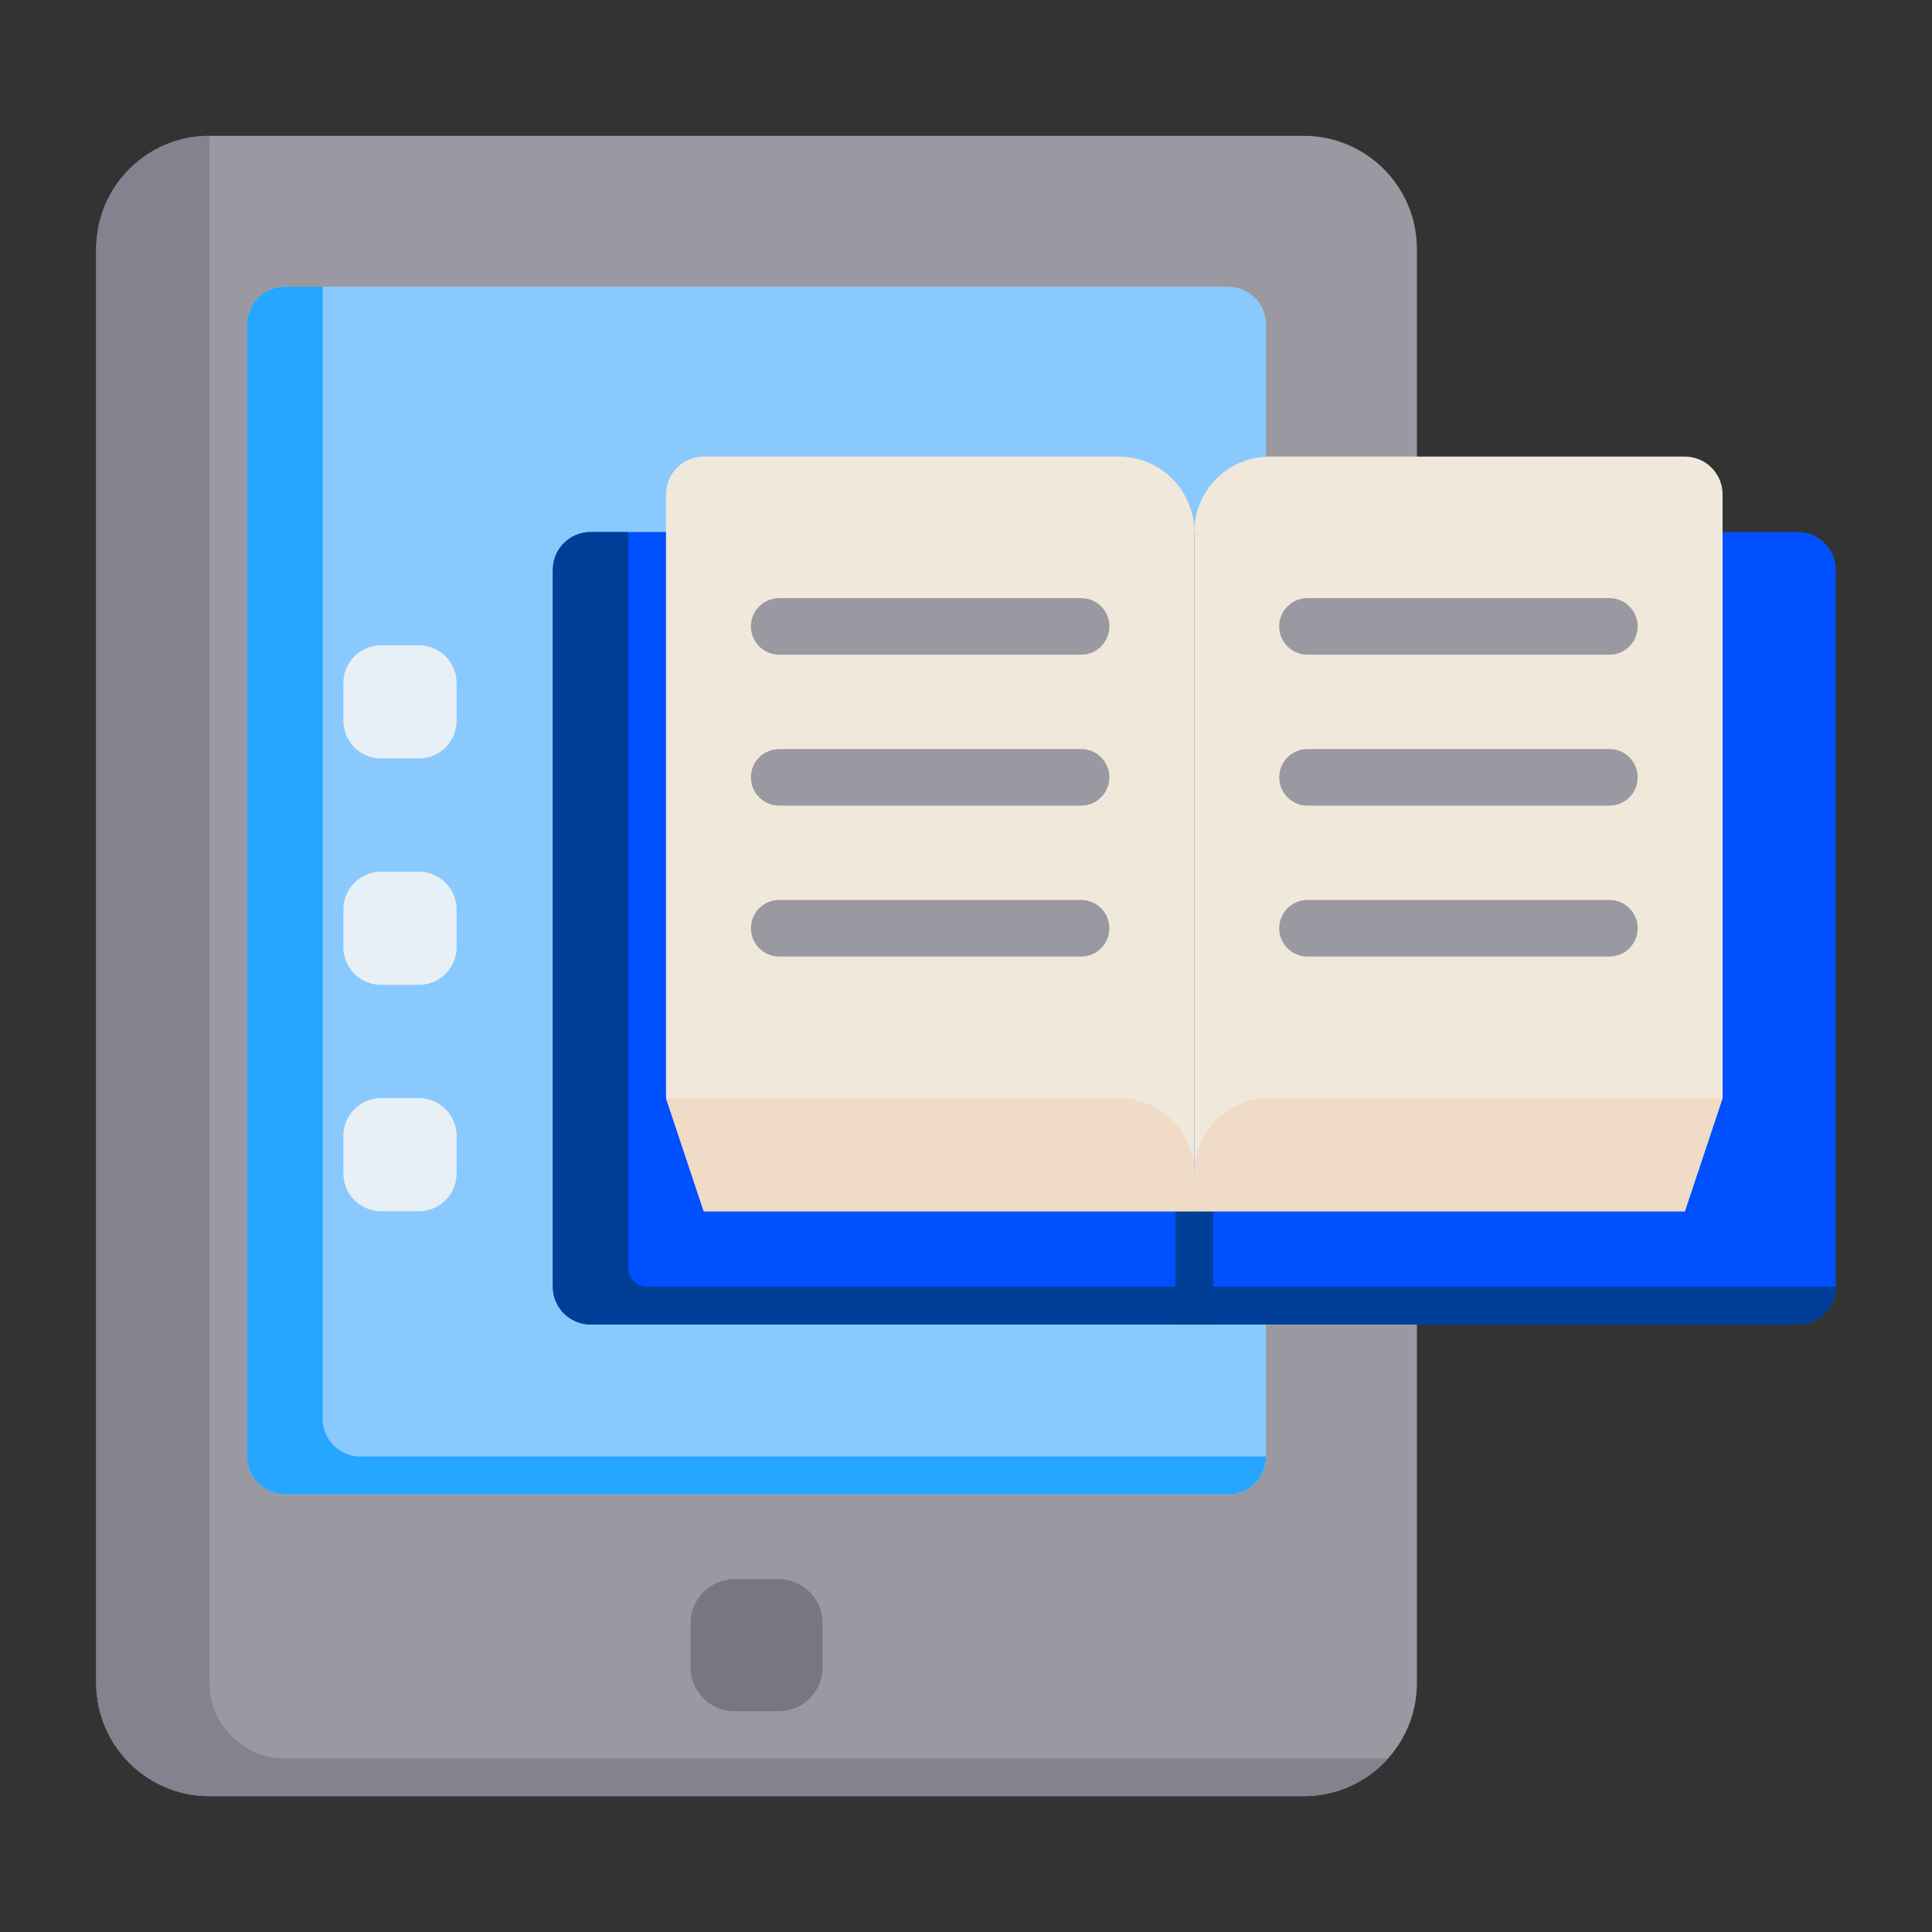 <svg width="160" height="160" viewBox="0 0 160 160" fill="none" xmlns="http://www.w3.org/2000/svg">
<rect x="0" y="0" width="160" height="160" fill="#333333" stroke="none"/>
<path d="M107.969 11.25H17.344C12.166 11.25 7.969 15.447 7.969 20.625V139.375C7.969 144.553 12.166 148.75 17.344 148.75H107.969C113.146 148.75 117.344 144.553 117.344 139.375V20.625C117.344 15.447 113.146 11.25 107.969 11.25Z" fill="#9A99A1"/>
<path d="M20.469 26.875V120.625C20.469 122.351 21.868 123.75 23.594 123.75H101.719C103.445 123.75 104.844 122.351 104.844 120.625V26.875C104.844 25.149 103.445 23.75 101.719 23.75H23.594C21.868 23.75 20.469 25.149 20.469 26.875Z" fill="#8AC9FE"/>
<path d="M114.953 145.625C114.075 146.609 112.999 147.397 111.795 147.935C110.592 148.474 109.288 148.751 107.969 148.75H17.344C14.857 148.75 12.473 147.762 10.715 146.004C8.956 144.246 7.969 141.861 7.969 139.375V20.625C7.969 18.139 8.956 15.754 10.715 13.996C12.473 12.238 14.857 11.25 17.344 11.25V139.375C17.344 141.033 18.002 142.622 19.174 143.794C20.346 144.967 21.936 145.625 23.594 145.625H114.953Z" fill="#84828E"/>
<path d="M104.844 120.625C104.844 121.454 104.515 122.249 103.928 122.835C103.342 123.421 102.548 123.75 101.719 123.75H23.594C22.765 123.75 21.97 123.421 21.384 122.835C20.798 122.249 20.469 121.454 20.469 120.625V26.875C20.469 26.046 20.798 25.251 21.384 24.665C21.97 24.079 22.765 23.75 23.594 23.75H26.719V117.5C26.719 118.329 27.048 119.124 27.634 119.71C28.22 120.296 29.015 120.625 29.844 120.625H104.844Z" fill="#26A6FE"/>
<path d="M64.479 130.781H60.833C58.82 130.781 57.188 132.414 57.188 134.427V138.073C57.188 140.086 58.82 141.719 60.833 141.719H64.479C66.493 141.719 68.125 140.086 68.125 138.073V134.427C68.125 132.414 66.493 130.781 64.479 130.781Z" fill="#787780"/>
<path d="M148.906 44.062H48.906C47.18 44.062 45.781 45.462 45.781 47.188V106.562C45.781 108.288 47.18 109.688 48.906 109.688H148.906C150.632 109.688 152.031 108.288 152.031 106.562V47.188C152.031 45.462 150.632 44.062 148.906 44.062Z" fill="#0050FF"/>
<path d="M152.031 106.562C152.031 107.391 151.702 108.186 151.116 108.772C150.53 109.358 149.735 109.688 148.906 109.688H48.906C48.077 109.688 47.283 109.358 46.697 108.772C46.111 108.186 45.781 107.391 45.781 106.562V47.188C45.781 46.359 46.111 45.564 46.697 44.978C47.283 44.392 48.077 44.062 48.906 44.062H52.031V105C52.031 105.414 52.196 105.812 52.489 106.105C52.782 106.398 53.179 106.562 53.594 106.562H152.031Z" fill="#003F97"/>
<path d="M100.469 109.688H97.344V97.188H100.469V109.688Z" fill="#003F97"/>
<path d="M58.281 100.312H98.906V44.062C98.906 42.405 98.248 40.815 97.076 39.643C95.904 38.471 94.314 37.812 92.656 37.812H58.281C57.452 37.812 56.658 38.142 56.072 38.728C55.486 39.314 55.156 40.109 55.156 40.938V90.938L58.281 100.312Z" fill="#F1E8DC"/>
<path d="M98.906 100.312H139.531L142.656 90.938V40.938C142.656 40.109 142.327 39.314 141.741 38.728C141.155 38.142 140.36 37.812 139.531 37.812H105.156C103.499 37.812 101.909 38.471 100.737 39.643C99.565 40.815 98.906 42.405 98.906 44.062V100.312Z" fill="#F1E8DC"/>
<path d="M58.281 100.312H98.906V97.188C98.906 95.53 98.248 93.94 97.076 92.768C95.904 91.596 94.314 90.938 92.656 90.938H55.156L58.281 100.312Z" fill="#EFDBC6"/>
<path d="M98.906 100.312H139.531L142.656 90.938H105.156C103.499 90.938 101.909 91.596 100.737 92.768C99.565 93.94 98.906 95.53 98.906 97.188V100.312Z" fill="#EFDBC6"/>
<path d="M133.281 54.219H108.281C107.66 54.219 107.064 53.972 106.624 53.532C106.184 53.093 105.938 52.497 105.938 51.875C105.938 51.253 106.184 50.657 106.624 50.218C107.064 49.778 107.66 49.531 108.281 49.531H133.281C133.903 49.531 134.499 49.778 134.939 50.218C135.378 50.657 135.625 51.253 135.625 51.875C135.625 52.497 135.378 53.093 134.939 53.532C134.499 53.972 133.903 54.219 133.281 54.219Z" fill="#9A99A1"/>
<path d="M133.281 66.719H108.281C107.66 66.719 107.064 66.472 106.624 66.032C106.184 65.593 105.938 64.997 105.938 64.375C105.938 63.753 106.184 63.157 106.624 62.718C107.064 62.278 107.66 62.031 108.281 62.031H133.281C133.903 62.031 134.499 62.278 134.939 62.718C135.378 63.157 135.625 63.753 135.625 64.375C135.625 64.997 135.378 65.593 134.939 66.032C134.499 66.472 133.903 66.719 133.281 66.719Z" fill="#9A99A1"/>
<path d="M133.281 79.219H108.281C107.66 79.219 107.064 78.972 106.624 78.532C106.184 78.093 105.938 77.497 105.938 76.875C105.938 76.253 106.184 75.657 106.624 75.218C107.064 74.778 107.66 74.531 108.281 74.531H133.281C133.903 74.531 134.499 74.778 134.939 75.218C135.378 75.657 135.625 76.253 135.625 76.875C135.625 77.497 135.378 78.093 134.939 78.532C134.499 78.972 133.903 79.219 133.281 79.219Z" fill="#9A99A1"/>
<path d="M89.531 54.219H64.531C63.91 54.219 63.313 53.972 62.874 53.532C62.434 53.093 62.188 52.497 62.188 51.875C62.188 51.253 62.434 50.657 62.874 50.218C63.313 49.778 63.91 49.531 64.531 49.531H89.531C90.153 49.531 90.749 49.778 91.189 50.218C91.628 50.657 91.875 51.253 91.875 51.875C91.875 52.497 91.628 53.093 91.189 53.532C90.749 53.972 90.153 54.219 89.531 54.219Z" fill="#9A99A1"/>
<path d="M89.531 66.719H64.531C63.91 66.719 63.313 66.472 62.874 66.032C62.434 65.593 62.188 64.997 62.188 64.375C62.188 63.753 62.434 63.157 62.874 62.718C63.313 62.278 63.91 62.031 64.531 62.031H89.531C90.153 62.031 90.749 62.278 91.189 62.718C91.628 63.157 91.875 63.753 91.875 64.375C91.875 64.997 91.628 65.593 91.189 66.032C90.749 66.472 90.153 66.719 89.531 66.719Z" fill="#9A99A1"/>
<path d="M89.531 79.219H64.531C63.91 79.219 63.313 78.972 62.874 78.532C62.434 78.093 62.188 77.497 62.188 76.875C62.188 76.253 62.434 75.657 62.874 75.218C63.313 74.778 63.91 74.531 64.531 74.531H89.531C90.153 74.531 90.749 74.778 91.189 75.218C91.628 75.657 91.875 76.253 91.875 76.875C91.875 77.497 91.628 78.093 91.189 78.532C90.749 78.972 90.153 79.219 89.531 79.219Z" fill="#9A99A1"/>
<path d="M34.688 72.188H31.562C29.837 72.188 28.438 73.587 28.438 75.312V78.438C28.438 80.163 29.837 81.562 31.562 81.562H34.688C36.413 81.562 37.812 80.163 37.812 78.438V75.312C37.812 73.587 36.413 72.188 34.688 72.188Z" fill="#E6F0F6"/>
<path d="M34.688 90.938H31.562C29.837 90.938 28.438 92.337 28.438 94.062V97.188C28.438 98.913 29.837 100.312 31.562 100.312H34.688C36.413 100.312 37.812 98.913 37.812 97.188V94.062C37.812 92.337 36.413 90.938 34.688 90.938Z" fill="#E6F0F6"/>
<path d="M34.688 53.438H31.562C29.837 53.438 28.438 54.837 28.438 56.562V59.688C28.438 61.413 29.837 62.812 31.562 62.812H34.688C36.413 62.812 37.812 61.413 37.812 59.688V56.562C37.812 54.837 36.413 53.438 34.688 53.438Z" fill="#E6F0F6"/>
</svg>
